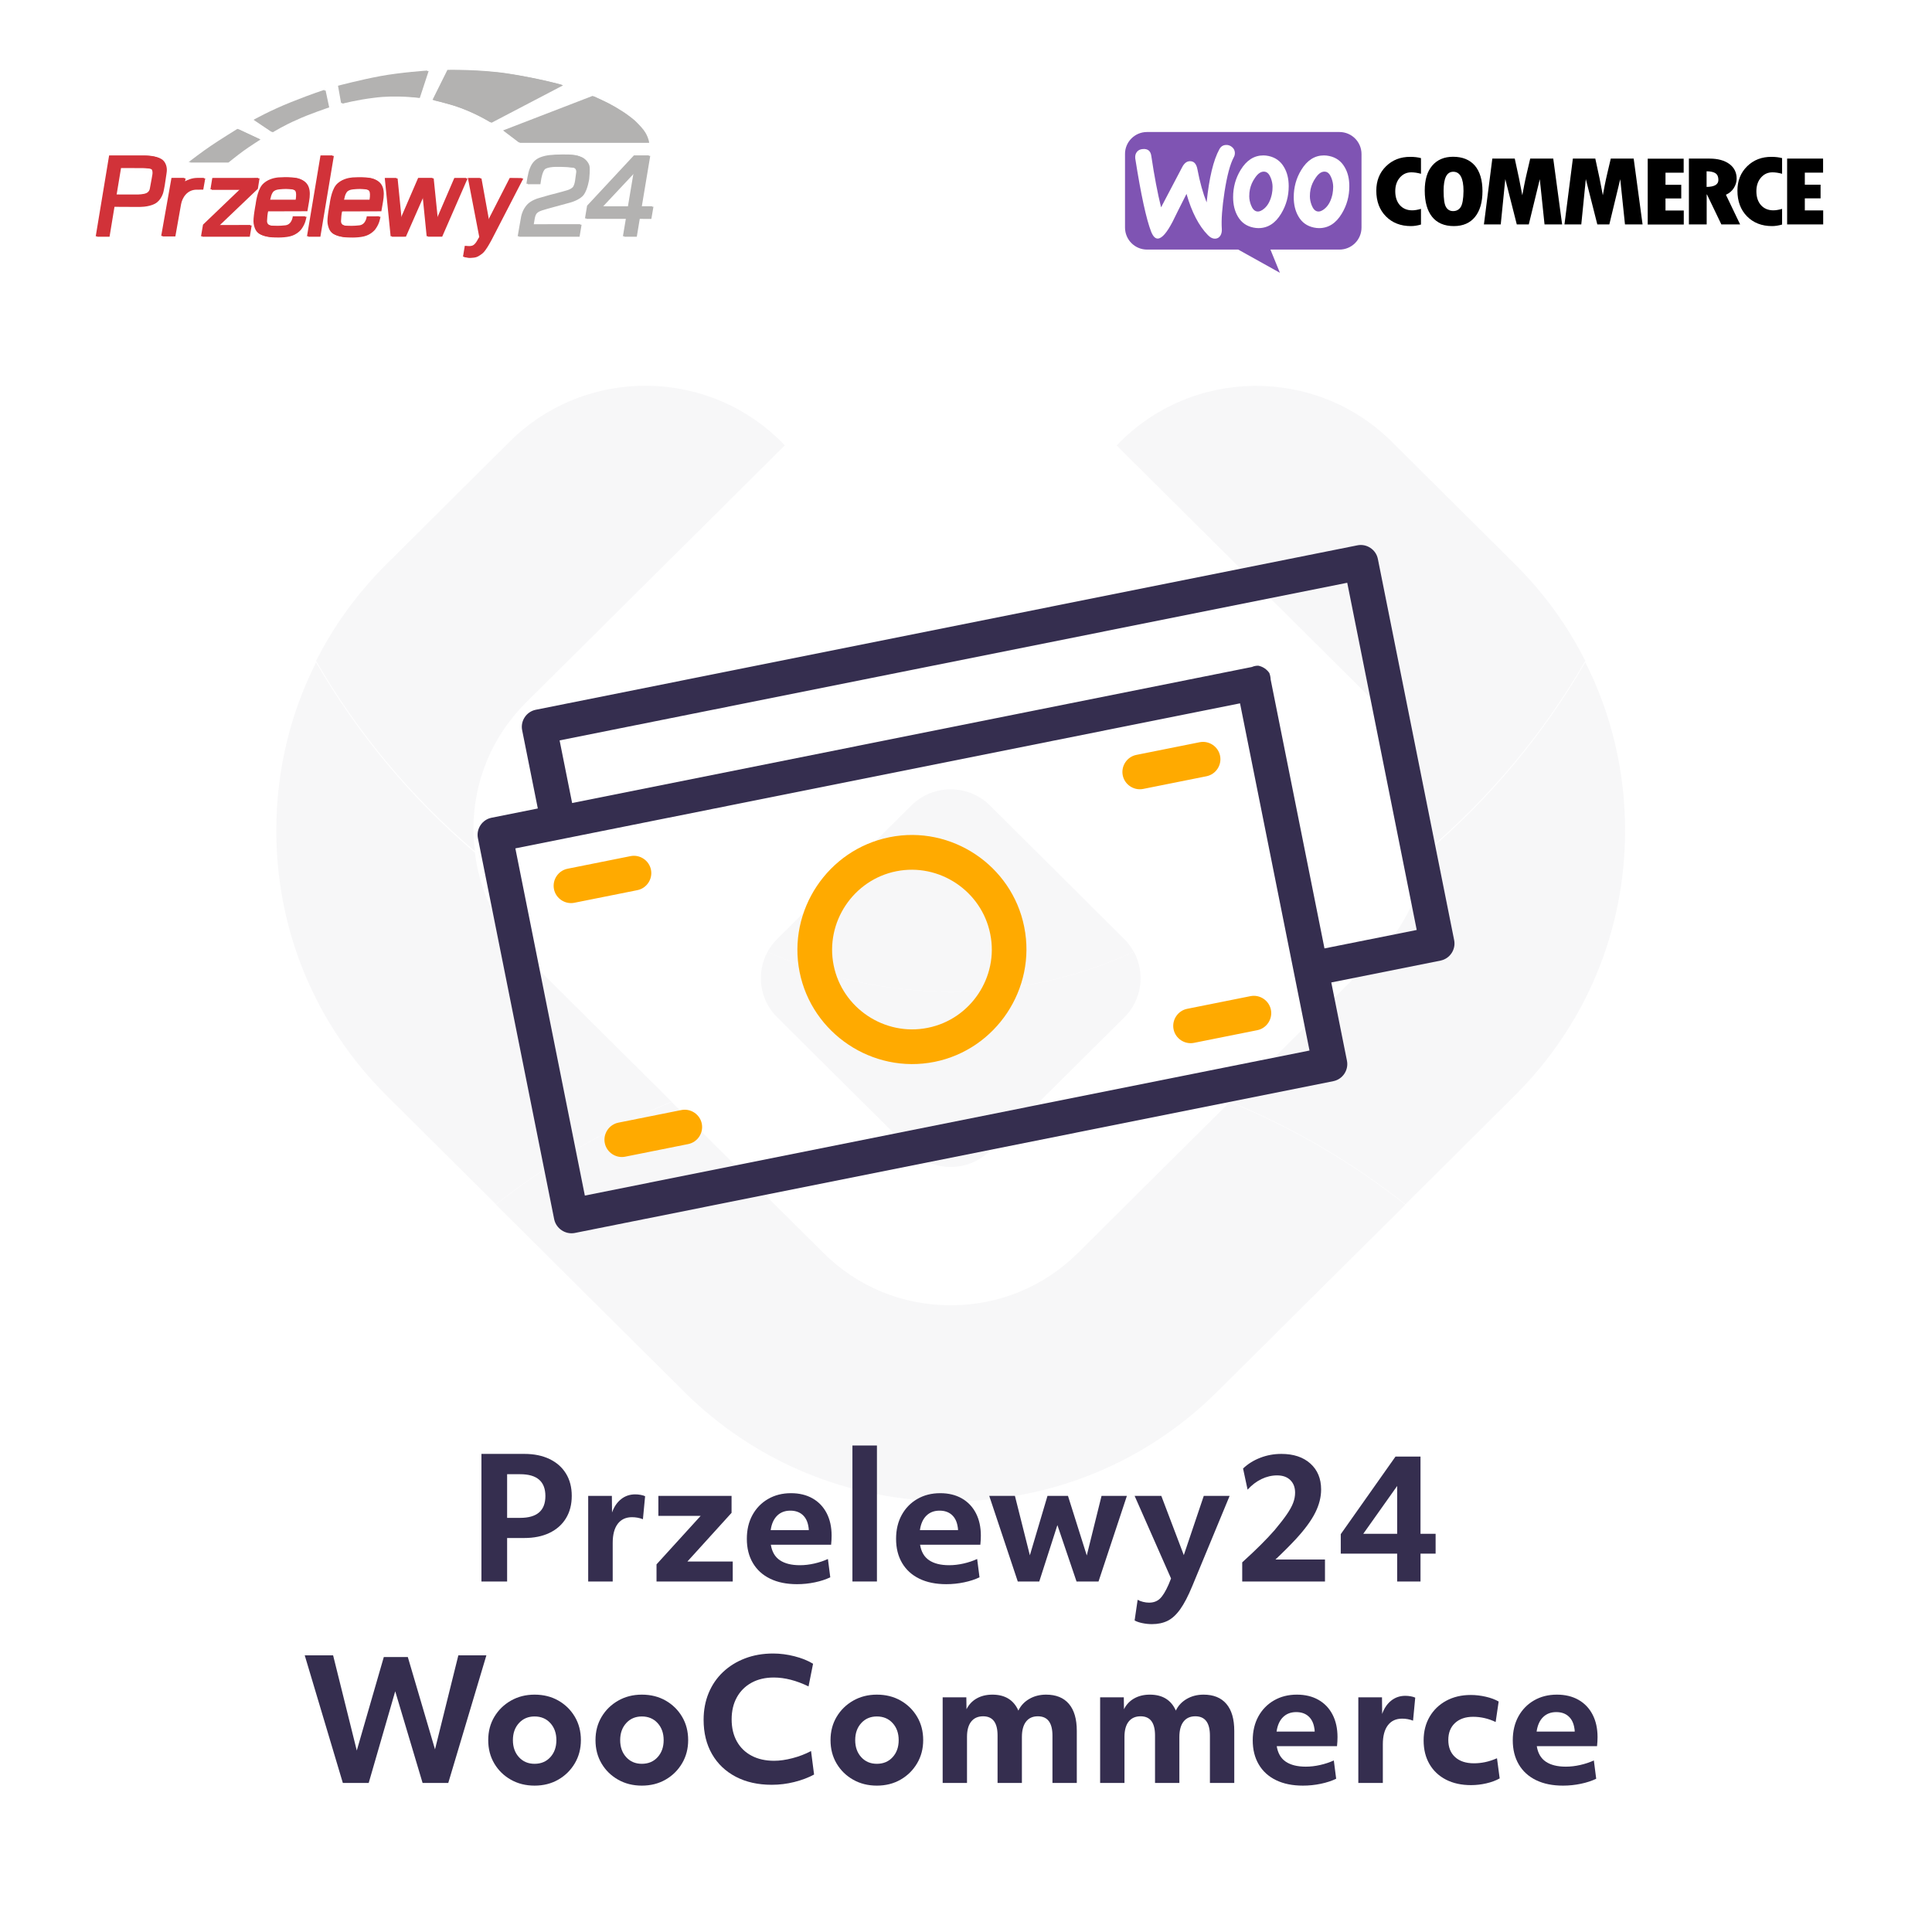 <?xml version="1.0" encoding="UTF-8" standalone="no"?> <svg xmlns="http://www.w3.org/2000/svg" xmlns:xlink="http://www.w3.org/1999/xlink" xmlns:serif="http://www.serif.com/" width="100%" height="100%" viewBox="0 0 500 500" version="1.1" xml:space="preserve" style="fill-rule:evenodd;clip-rule:evenodd;stroke-linejoin:round;stroke-miterlimit:2;"> <g transform="matrix(1.671,0,0,1.671,-0.692,0.879)"> <path d="M74.977,224.65L81.633,224.65C83.124,224.65 84.419,224.915 85.52,225.443C86.621,225.972 87.47,226.722 88.068,227.692C88.666,228.663 88.965,229.816 88.965,231.15C88.965,232.485 88.666,233.642 88.068,234.621C87.47,235.601 86.621,236.355 85.52,236.883C84.419,237.412 83.115,237.676 81.607,237.676L78.955,237.676L78.955,244.41L74.977,244.41L74.977,224.65ZM80.983,234.556C83.583,234.556 84.883,233.43 84.883,231.176C84.883,228.923 83.583,227.796 80.983,227.796L78.955,227.796L78.955,234.556L80.983,234.556Z" style="fill:rgb(53,46,79);fill-rule:nonzero;"></path> <path d="M91.512,231.15L95.178,231.15L95.204,233.724C95.516,232.84 95.984,232.151 96.608,231.657C97.232,231.163 97.96,230.916 98.792,230.916C99.07,230.916 99.351,230.942 99.637,230.994C99.923,231.046 100.153,231.116 100.326,231.202L99.988,234.764C99.451,234.556 98.888,234.452 98.298,234.452C97.345,234.452 96.608,234.795 96.088,235.479C95.568,236.164 95.308,237.148 95.308,238.43L95.308,244.41L91.512,244.41L91.512,231.15Z" style="fill:rgb(53,46,79);fill-rule:nonzero;"></path> <path d="M106.878,241.316L113.898,241.316L113.898,244.41L102.094,244.41L102.094,241.758L108.932,234.244L102.38,234.244L102.38,231.15L113.716,231.15L113.716,233.776L106.878,241.316Z" style="fill:rgb(53,46,79);fill-rule:nonzero;"></path> <path d="M123.856,244.826C122.244,244.826 120.857,244.545 119.696,243.981C118.534,243.418 117.642,242.608 117.018,241.55C116.394,240.493 116.082,239.245 116.082,237.806C116.082,236.402 116.372,235.172 116.953,234.114C117.533,233.057 118.339,232.229 119.371,231.631C120.402,231.033 121.585,230.734 122.92,230.734C124.202,230.734 125.316,231.003 126.261,231.54C127.205,232.078 127.933,232.84 128.445,233.828C128.956,234.816 129.212,235.978 129.212,237.312C129.212,237.746 129.186,238.214 129.134,238.716L119.8,238.716C119.973,239.808 120.441,240.61 121.204,241.121C121.966,241.633 122.998,241.888 124.298,241.888C125.026,241.888 125.771,241.802 126.534,241.628C127.296,241.455 127.998,241.221 128.64,240.926L129.004,243.76C128.328,244.09 127.535,244.35 126.625,244.54C125.715,244.731 124.792,244.826 123.856,244.826ZM122.816,233.438C121.984,233.438 121.303,233.698 120.775,234.218C120.246,234.738 119.912,235.484 119.774,236.454L125.676,236.454C125.676,236.264 125.658,236.09 125.624,235.934C125.502,235.137 125.199,234.522 124.714,234.088C124.228,233.655 123.596,233.438 122.816,233.438Z" style="fill:rgb(53,46,79);fill-rule:nonzero;"></path> <rect x="132.435" y="223.35" width="3.796" height="21.06" style="fill:rgb(53,46,79);fill-rule:nonzero;"></rect> <path d="M146.969,244.826C145.357,244.826 143.97,244.545 142.809,243.981C141.647,243.418 140.755,242.608 140.131,241.55C139.507,240.493 139.195,239.245 139.195,237.806C139.195,236.402 139.485,235.172 140.066,234.114C140.646,233.057 141.452,232.229 142.484,231.631C143.515,231.033 144.698,230.734 146.033,230.734C147.315,230.734 148.429,231.003 149.374,231.54C150.318,232.078 151.046,232.84 151.558,233.828C152.069,234.816 152.325,235.978 152.325,237.312C152.325,237.746 152.299,238.214 152.247,238.716L142.913,238.716C143.086,239.808 143.554,240.61 144.317,241.121C145.079,241.633 146.111,241.888 147.411,241.888C148.139,241.888 148.884,241.802 149.647,241.628C150.409,241.455 151.111,241.221 151.753,240.926L152.117,243.76C151.441,244.09 150.648,244.35 149.738,244.54C148.828,244.731 147.905,244.826 146.969,244.826ZM145.929,233.438C145.097,233.438 144.416,233.698 143.888,234.218C143.359,234.738 143.025,235.484 142.887,236.454L148.789,236.454C148.789,236.264 148.771,236.09 148.737,235.934C148.615,235.137 148.312,234.522 147.827,234.088C147.341,233.655 146.709,233.438 145.929,233.438Z" style="fill:rgb(53,46,79);fill-rule:nonzero;"></path> <path d="M153.624,231.15L157.602,231.15L159.916,240.354L162.646,231.15L165.818,231.15L168.73,240.38L171.018,231.15L174.944,231.15L170.55,244.41L167.144,244.41L164.18,235.674L161.372,244.41L158.044,244.41L153.624,231.15Z" style="fill:rgb(53,46,79);fill-rule:nonzero;"></path> <path d="M185.084,245.086C184.442,246.646 183.814,247.855 183.199,248.713C182.583,249.571 181.929,250.169 181.236,250.507C180.542,250.845 179.736,251.014 178.818,251.014C178.332,251.014 177.838,250.962 177.336,250.858C176.833,250.754 176.434,250.616 176.14,250.442L176.608,247.244C176.85,247.383 177.132,247.491 177.453,247.569C177.773,247.647 178.081,247.686 178.376,247.686C179.069,247.686 179.632,247.478 180.066,247.062C180.499,246.646 180.941,245.927 181.392,244.904L181.782,243.942L176.14,231.15L180.274,231.15L183.758,240.328L186.852,231.15L190.856,231.15L185.084,245.086Z" style="fill:rgb(53,46,79);fill-rule:nonzero;"></path> <path d="M204.115,233.75C203.509,234.964 202.512,236.324 201.125,237.832C200.675,238.318 200.163,238.846 199.591,239.418C199.019,239.99 198.473,240.519 197.953,241.004L205.623,241.004L205.623,244.41L192.805,244.41L192.805,241.446C193.932,240.424 194.898,239.509 195.704,238.703C196.51,237.897 197.217,237.148 197.823,236.454C198.621,235.501 199.249,234.691 199.708,234.023C200.168,233.356 200.497,232.758 200.696,232.229C200.896,231.701 200.995,231.176 200.995,230.656C200.995,229.842 200.748,229.192 200.254,228.706C199.76,228.221 199.08,227.978 198.213,227.978C197.381,227.978 196.571,228.169 195.782,228.55C194.994,228.932 194.279,229.478 193.637,230.188L192.935,226.912C193.681,226.202 194.569,225.647 195.6,225.248C196.632,224.85 197.719,224.65 198.863,224.65C200.753,224.65 202.252,225.149 203.361,226.145C204.471,227.142 205.025,228.481 205.025,230.162C205.025,231.341 204.722,232.537 204.115,233.75Z" style="fill:rgb(53,46,79);fill-rule:nonzero;"></path> <path d="M216.543,225.066L220.417,225.066L220.417,237.026L222.757,237.026L222.757,240.094L220.417,240.094L220.417,244.41L216.803,244.41L216.803,240.094L208.067,240.094L208.067,237.078L216.543,225.066ZM216.803,229.616L211.551,237.026L216.803,237.026L216.803,229.616Z" style="fill:rgb(53,46,79);fill-rule:nonzero;"></path> </g> <g transform="matrix(1.671,0,0,1.671,-0.692,0.879)"> <path d="M47.611,255.85L52.005,255.85L55.671,270.592L59.857,256.11L63.575,256.11L67.787,270.41L71.401,255.85L75.743,255.85L69.841,275.61L65.863,275.61L61.625,261.414L57.517,275.61L53.513,275.61L47.611,255.85Z" style="fill:rgb(53,46,79);fill-rule:nonzero;"></path> <path d="M83.205,276.026C81.836,276.026 80.61,275.719 79.526,275.103C78.443,274.488 77.589,273.652 76.965,272.594C76.341,271.537 76.029,270.332 76.029,268.98C76.029,267.628 76.346,266.424 76.978,265.366C77.611,264.309 78.469,263.473 79.552,262.857C80.636,262.242 81.853,261.934 83.205,261.934C84.592,261.934 85.823,262.242 86.897,262.857C87.972,263.473 88.821,264.309 89.445,265.366C90.069,266.424 90.381,267.628 90.381,268.98C90.381,270.315 90.065,271.515 89.432,272.581C88.8,273.647 87.946,274.488 86.871,275.103C85.797,275.719 84.575,276.026 83.205,276.026ZM86.585,268.98C86.585,267.906 86.273,267.026 85.649,266.341C85.025,265.657 84.211,265.314 83.205,265.314C82.217,265.314 81.411,265.657 80.787,266.341C80.163,267.026 79.851,267.906 79.851,268.98C79.851,270.055 80.163,270.935 80.787,271.619C81.411,272.304 82.217,272.646 83.205,272.646C84.211,272.646 85.025,272.304 85.649,271.619C86.273,270.935 86.585,270.055 86.585,268.98Z" style="fill:rgb(53,46,79);fill-rule:nonzero;"></path> <path d="M99.819,276.026C98.45,276.026 97.224,275.719 96.14,275.103C95.057,274.488 94.203,273.652 93.579,272.594C92.955,271.537 92.643,270.332 92.643,268.98C92.643,267.628 92.96,266.424 93.592,265.366C94.225,264.309 95.083,263.473 96.166,262.857C97.25,262.242 98.467,261.934 99.819,261.934C101.206,261.934 102.437,262.242 103.511,262.857C104.586,263.473 105.435,264.309 106.059,265.366C106.683,266.424 106.995,267.628 106.995,268.98C106.995,270.315 106.679,271.515 106.046,272.581C105.414,273.647 104.56,274.488 103.485,275.103C102.411,275.719 101.189,276.026 99.819,276.026ZM103.199,268.98C103.199,267.906 102.887,267.026 102.263,266.341C101.639,265.657 100.825,265.314 99.819,265.314C98.831,265.314 98.025,265.657 97.401,266.341C96.777,267.026 96.465,267.906 96.465,268.98C96.465,270.055 96.777,270.935 97.401,271.619C98.025,272.304 98.831,272.646 99.819,272.646C100.825,272.646 101.639,272.304 102.263,271.619C102.887,270.935 103.199,270.055 103.199,268.98Z" style="fill:rgb(53,46,79);fill-rule:nonzero;"></path> <path d="M110.687,271.138C109.821,269.63 109.387,267.862 109.387,265.834C109.387,264.326 109.647,262.944 110.167,261.687C110.687,260.431 111.428,259.347 112.39,258.437C113.352,257.527 114.492,256.821 115.809,256.318C117.127,255.816 118.574,255.564 120.151,255.564C121.243,255.564 122.348,255.707 123.466,255.993C124.584,256.279 125.542,256.665 126.339,257.15L125.637,260.66C123.748,259.742 121.954,259.282 120.255,259.282C118.938,259.282 117.79,259.551 116.81,260.088C115.831,260.626 115.073,261.38 114.535,262.35C113.998,263.321 113.729,264.456 113.729,265.756C113.729,267.074 113.998,268.213 114.535,269.175C115.073,270.137 115.835,270.878 116.823,271.398C117.811,271.918 118.973,272.178 120.307,272.178C121.174,272.178 122.123,272.044 123.154,271.775C124.186,271.507 125.143,271.138 126.027,270.67L126.495,274.31C125.594,274.796 124.571,275.181 123.427,275.467C122.283,275.753 121.122,275.896 119.943,275.896C117.811,275.896 115.952,275.48 114.366,274.648C112.78,273.816 111.554,272.646 110.687,271.138Z" style="fill:rgb(53,46,79);fill-rule:nonzero;"></path> <path d="M136.219,276.026C134.85,276.026 133.624,275.719 132.54,275.103C131.457,274.488 130.603,273.652 129.979,272.594C129.355,271.537 129.043,270.332 129.043,268.98C129.043,267.628 129.36,266.424 129.992,265.366C130.625,264.309 131.483,263.473 132.566,262.857C133.65,262.242 134.867,261.934 136.219,261.934C137.606,261.934 138.837,262.242 139.911,262.857C140.986,263.473 141.835,264.309 142.459,265.366C143.083,266.424 143.395,267.628 143.395,268.98C143.395,270.315 143.079,271.515 142.446,272.581C141.814,273.647 140.96,274.488 139.885,275.103C138.811,275.719 137.589,276.026 136.219,276.026ZM139.599,268.98C139.599,267.906 139.287,267.026 138.663,266.341C138.039,265.657 137.225,265.314 136.219,265.314C135.231,265.314 134.425,265.657 133.801,266.341C133.177,267.026 132.865,267.906 132.865,268.98C132.865,270.055 133.177,270.935 133.801,271.619C134.425,272.304 135.231,272.646 136.219,272.646C137.225,272.646 138.039,272.304 138.663,271.619C139.287,270.935 139.599,270.055 139.599,268.98Z" style="fill:rgb(53,46,79);fill-rule:nonzero;"></path> <path d="M146.411,262.35L150.077,262.35L150.103,264.196C150.467,263.468 150.996,262.909 151.689,262.519C152.383,262.129 153.189,261.934 154.107,261.934C156.066,261.934 157.409,262.758 158.137,264.404C158.501,263.642 159.065,263.039 159.827,262.597C160.59,262.155 161.457,261.934 162.427,261.934C163.97,261.934 165.149,262.411 165.963,263.364C166.778,264.318 167.185,265.713 167.185,267.55L167.185,275.61L163.415,275.61L163.415,268.278C163.415,266.285 162.661,265.288 161.153,265.288C160.356,265.288 159.745,265.566 159.32,266.12C158.896,266.675 158.683,267.464 158.683,268.486L158.683,275.61L154.913,275.61L154.913,268.252C154.913,266.276 154.168,265.288 152.677,265.288C151.88,265.288 151.265,265.561 150.831,266.107C150.398,266.653 150.181,267.438 150.181,268.46L150.181,275.61L146.411,275.61L146.411,262.35Z" style="fill:rgb(53,46,79);fill-rule:nonzero;"></path> <path d="M170.799,262.35L174.465,262.35L174.491,264.196C174.855,263.468 175.384,262.909 176.077,262.519C176.771,262.129 177.577,261.934 178.495,261.934C180.454,261.934 181.797,262.758 182.525,264.404C182.889,263.642 183.453,263.039 184.215,262.597C184.978,262.155 185.845,261.934 186.815,261.934C188.358,261.934 189.537,262.411 190.351,263.364C191.166,264.318 191.573,265.713 191.573,267.55L191.573,275.61L187.803,275.61L187.803,268.278C187.803,266.285 187.049,265.288 185.541,265.288C184.744,265.288 184.133,265.566 183.708,266.12C183.284,266.675 183.071,267.464 183.071,268.486L183.071,275.61L179.301,275.61L179.301,268.252C179.301,266.276 178.556,265.288 177.065,265.288C176.268,265.288 175.653,265.561 175.219,266.107C174.786,266.653 174.569,267.438 174.569,268.46L174.569,275.61L170.799,275.61L170.799,262.35Z" style="fill:rgb(53,46,79);fill-rule:nonzero;"></path> <path d="M202.207,276.026C200.595,276.026 199.209,275.745 198.047,275.181C196.886,274.618 195.993,273.808 195.369,272.75C194.745,271.693 194.433,270.445 194.433,269.006C194.433,267.602 194.724,266.372 195.304,265.314C195.885,264.257 196.691,263.429 197.722,262.831C198.754,262.233 199.937,261.934 201.271,261.934C202.554,261.934 203.668,262.203 204.612,262.74C205.557,263.278 206.285,264.04 206.796,265.028C207.308,266.016 207.563,267.178 207.563,268.512C207.563,268.946 207.537,269.414 207.485,269.916L198.151,269.916C198.325,271.008 198.793,271.81 199.555,272.321C200.318,272.833 201.349,273.088 202.649,273.088C203.377,273.088 204.123,273.002 204.885,272.828C205.648,272.655 206.35,272.421 206.991,272.126L207.355,274.96C206.679,275.29 205.886,275.55 204.976,275.74C204.066,275.931 203.143,276.026 202.207,276.026ZM201.167,264.638C200.335,264.638 199.655,264.898 199.126,265.418C198.598,265.938 198.264,266.684 198.125,267.654L204.027,267.654C204.027,267.464 204.01,267.29 203.975,267.134C203.854,266.337 203.551,265.722 203.065,265.288C202.58,264.855 201.947,264.638 201.167,264.638Z" style="fill:rgb(53,46,79);fill-rule:nonzero;"></path> <path d="M210.787,262.35L214.453,262.35L214.479,264.924C214.791,264.04 215.259,263.351 215.883,262.857C216.507,262.363 217.235,262.116 218.067,262.116C218.345,262.116 218.626,262.142 218.912,262.194C219.198,262.246 219.428,262.316 219.601,262.402L219.263,265.964C218.726,265.756 218.163,265.652 217.573,265.652C216.62,265.652 215.883,265.995 215.363,266.679C214.843,267.364 214.583,268.348 214.583,269.63L214.583,275.61L210.787,275.61L210.787,262.35Z" style="fill:rgb(53,46,79);fill-rule:nonzero;"></path> <path d="M221.824,265.366C222.44,264.309 223.298,263.481 224.398,262.883C225.499,262.285 226.769,261.986 228.207,261.986C228.97,261.986 229.746,262.077 230.534,262.259C231.323,262.441 231.986,262.688 232.523,263L232.055,266.172C230.929,265.635 229.767,265.366 228.571,265.366C227.393,265.366 226.457,265.687 225.763,266.328C225.07,266.97 224.723,267.845 224.723,268.954C224.723,270.081 225.074,270.965 225.776,271.606C226.478,272.248 227.453,272.568 228.701,272.568C229.273,272.568 229.85,272.508 230.43,272.386C231.011,272.265 231.622,272.066 232.263,271.788L232.679,274.908C232.09,275.238 231.401,275.493 230.612,275.675C229.824,275.857 229.031,275.948 228.233,275.948C226.76,275.948 225.473,275.667 224.372,275.103C223.272,274.54 222.418,273.738 221.811,272.698C221.205,271.658 220.901,270.436 220.901,269.032C220.901,267.646 221.209,266.424 221.824,265.366Z" style="fill:rgb(53,46,79);fill-rule:nonzero;"></path> <path d="M242.481,276.026C240.869,276.026 239.483,275.745 238.321,275.181C237.16,274.618 236.267,273.808 235.643,272.75C235.019,271.693 234.707,270.445 234.707,269.006C234.707,267.602 234.998,266.372 235.578,265.314C236.159,264.257 236.965,263.429 237.996,262.831C239.028,262.233 240.211,261.934 241.545,261.934C242.828,261.934 243.942,262.203 244.886,262.74C245.831,263.278 246.559,264.04 247.07,265.028C247.582,266.016 247.837,267.178 247.837,268.512C247.837,268.946 247.811,269.414 247.759,269.916L238.425,269.916C238.599,271.008 239.067,271.81 239.829,272.321C240.592,272.833 241.623,273.088 242.923,273.088C243.651,273.088 244.397,273.002 245.159,272.828C245.922,272.655 246.624,272.421 247.265,272.126L247.629,274.96C246.953,275.29 246.16,275.55 245.25,275.74C244.34,275.931 243.417,276.026 242.481,276.026ZM241.441,264.638C240.609,264.638 239.929,264.898 239.4,265.418C238.872,265.938 238.538,266.684 238.399,267.654L244.301,267.654C244.301,267.464 244.284,267.29 244.249,267.134C244.128,266.337 243.825,265.722 243.339,265.288C242.854,264.855 242.221,264.638 241.441,264.638Z" style="fill:rgb(53,46,79);fill-rule:nonzero;"></path> </g> <g transform="matrix(1.671,0,0,1.671,-0.692,0.879)"> <g opacity="0.04"> <g transform="matrix(1,0,0,1,77.235,102.06)"> <path d="M0,83.94L-16.912,67.125C-27.955,56.158 -34.027,41.573 -34.027,26.043C-34.027,16.84 -31.897,7.979 -27.866,0C-21.4,11.168 -13.045,21.151 -3.271,29.471C-2.523,35.572 0.228,41.232 4.666,45.657L27.194,68.044C17.356,72.079 8.203,77.461 -0.013,83.94L0,83.94Z" style="fill:rgb(53,46,79);fill-rule:nonzero;"></path> </g> <g transform="matrix(1,0,0,1,218.086,102.034)"> <path d="M0,83.966C-8.215,77.474 -17.355,72.092 -27.193,68.058L-4.678,45.67C-0.24,41.246 2.523,35.598 3.259,29.485C13.059,21.153 21.389,11.181 27.854,0C31.886,7.98 34.016,16.854 34.016,26.056C34.016,41.573 27.942,56.171 16.913,67.138L-0.013,83.966L0,83.966Z" style="fill:rgb(53,46,79);fill-rule:nonzero;"></path> </g> <g transform="matrix(1,0,0,1,147.661,170.145)"> <path d="M0,61.855C-15.606,61.855 -30.287,55.817 -41.317,44.85L-70.438,15.895C-62.223,9.403 -53.069,4.033 -43.231,0L-19.727,23.37C-14.465,28.614 -7.467,31.488 -0.013,31.488C7.442,31.488 14.44,28.614 19.714,23.37L43.219,0C53.057,4.033 62.198,9.416 70.413,15.908L41.292,44.85C30.262,55.817 15.594,61.855 -0.025,61.855L0,61.855Z" style="fill:rgb(53,46,79);fill-rule:nonzero;"></path> </g> <g transform="matrix(1,0,0,1,73.749,59.528)"> <path d="M0,68.36C0,69.52 0.076,70.654 0.215,71.776C-9.572,63.457 -17.914,53.485 -24.38,42.304C-21.616,36.808 -17.927,31.741 -13.438,27.278L5.591,8.358C17.432,-3.416 36.702,-3.164 48.214,8.925L8.152,48.733C2.891,53.964 -0.013,60.935 -0.013,68.347L0,68.36Z" style="fill:rgb(53,46,79);fill-rule:nonzero;"></path> </g> <g transform="matrix(1,0,0,1,173.359,118.976)"> <path d="M0,-50.511C11.512,-62.587 30.782,-62.852 42.623,-51.078L61.652,-32.157C66.141,-27.707 69.817,-22.64 72.582,-17.144C66.102,-5.95 57.786,4.008 47.986,12.341C48.138,11.206 48.201,10.084 48.201,8.925C48.201,1.512 45.298,-5.458 40.037,-10.69L0,-50.511Z" style="fill:rgb(53,46,79);fill-rule:nonzero;"></path> </g> <g transform="matrix(1,0,0,1,141.576,150.238)"> <path d="M0,27.454L-8.114,19.387L-20.805,6.781C-23.568,4.033 -24.05,-0.127 -22.275,-3.354C-13.654,0.604 -4.032,2.823 6.098,2.823C16.228,2.823 25.824,0.617 34.445,-3.354C36.221,-0.127 35.738,4.033 32.987,6.781L20.297,19.387L12.171,27.454C8.824,30.808 3.372,30.808 0,27.454" style="fill:rgb(53,46,79);fill-rule:nonzero;"></path> </g> <g transform="matrix(1,0,0,1,147.661,120.891)"> <path d="M0,32.17C-10.13,32.17 -19.739,29.951 -28.373,25.993C-27.993,25.3 -27.486,24.619 -26.902,24.039L-15.467,12.656L-6.098,3.328C-2.738,0 2.713,0 6.073,3.328L26.89,24.039C27.486,24.631 27.98,25.3 28.348,25.993C19.727,29.963 10.117,32.17 0,32.17" style="fill:rgb(53,46,79);fill-rule:nonzero;"></path> </g> </g> </g> <g id="Przelewy24_logo.svg" transform="matrix(0.076,0,0,0.076,96.77,42.344)"> <g transform="matrix(1,0,0,1,-960,-336)"> <g> <path d="M409.6,384.9L566,384.7L560.3,420.3L429.5,545.2L539.3,545L532.9,583.4L371.2,583.5L378,543.8L503.4,423.7L403.3,423.7L409.6,384.9Z" style="fill:rgb(209,50,57);"></path> <path d="M238.5,324C235.1,320.4 230.2,317.6 224.8,315.4C219.1,313.2 212.8,311.6 206.6,310.5C198.8,309.1 191.2,308.5 185.8,308.3C180.8,308.1 177.6,308.1 177.6,308.1L58.3,308.1L12.7,583.5L55.3,583.5L72.1,481.5L154.7,481.9C154.7,481.9 186.9,483.2 209.7,471.1C232.5,459 238.6,431.5 238.6,431.5C238.6,431.5 241.1,421.3 243.2,408.9C245.5,395.2 247.8,378.8 249,370.1C249.5,366.3 249.8,363.9 249.8,363.9C249.8,363.9 250.4,361.1 250.4,356.7C250.5,350.6 249.6,341.4 244.8,332.6C243.1,329.5 241.1,326.7 238.5,324ZM205.7,372.6C205.7,373.1 201.9,395.2 196.9,421.4C195,431.4 187.3,436.8 178.5,438.7C163.9,441.8 148.2,441.2 148.2,441.2L79.2,441L94.4,349.5L156.9,349.7C156.9,349.7 161.1,349.6 167,349.7C173.7,349.8 182.6,350.1 189.9,351.1C196.2,351.9 201.2,353.2 202.8,355.2C204.9,357.8 205.7,361.2 206,364.2C206.4,368.6 205.7,372.3 205.7,372.6Z" style="fill:rgb(209,50,57);"></path> <path d="M778.1,308.1L819.1,308.1L773.2,583.5L732.1,583.4L778.1,308.1Z" style="fill:rgb(209,50,57);"></path> <path d="M996.9,384.9L1036.2,384.8L1050.1,524.6L1110.6,384.6L1159.1,384.7L1173.4,525.1L1233.8,384.8L1274.6,384.8L1188,583.3L1139.6,583.3L1125.6,444.3L1064.5,583.3L1016.9,583.5L996.9,384.9Z" style="fill:rgb(209,50,57);"></path> <g> <path d="M702.4,386.5C690.9,382.8 671,382 654.1,382.2C637.8,382.4 630.3,383.2 624.2,384.5C624.2,384.5 595.2,388.7 578.7,409.1C562.2,429.5 557.3,474.1 557.3,474.1C557.3,474.1 547.5,523.4 550.4,539.9C553.3,556.3 558.4,571.6 577,578.7C595.6,585.9 611.4,585.5 611.4,585.5C611.4,585.5 644.6,588.1 669.6,582.2C694.6,576.3 707.8,558.7 707.8,558.7C707.8,558.7 713.7,551.1 717.9,542.1C722.1,533.1 723.4,526.8 723.6,526L726.2,515.3L683.7,515.4C683.7,515.4 681.4,543.5 658.4,546.1C635.5,548.7 623.2,547.7 618.7,547.5C614.3,547.3 589.7,548.4 591.7,527.8C591.7,527.5 591.7,527.1 591.8,526.5C592.9,503.1 595.5,497 595.5,497L729,496.6L734.7,463.6C741.3,426.2 736.6,397.7 702.4,386.5ZM693.5,458.9L602,458.8L605.6,444.3C605.6,444.3 608.8,432.9 615.1,428.1C621.5,423.3 629.6,422.4 637.2,421.7C644.8,421 665.1,419.5 681.6,422.9C687.1,424 692.3,427.1 693.7,431.7C696.9,442.5 693.5,458.9 693.5,458.9Z" style="fill:rgb(209,50,57);fill-rule:nonzero;"></path> <path d="M592,526.9C592,527.2 591.9,527.5 591.9,527.8C591.8,529.4 592,526.8 592,526.9Z" style="fill:rgb(209,50,57);fill-rule:nonzero;"></path> </g> <g> <path d="M843.8,527C843.8,527.3 843.7,527.6 843.7,527.9C843.7,529.5 843.8,526.9 843.8,527Z" style="fill:rgb(209,50,57);fill-rule:nonzero;"></path> <path d="M954.3,386.6C942.8,382.9 922.9,382.1 906,382.3C889.7,382.5 882.2,383.3 876.1,384.6C876.1,384.6 847.1,388.8 830.6,409.2C814.1,429.6 809.2,474.2 809.2,474.2C809.2,474.2 799.4,523.5 802.3,540C805.2,556.4 810.3,571.7 828.9,578.8C847.5,586 863.3,585.6 863.3,585.6C863.3,585.6 896.5,588.2 921.5,582.3C946.5,576.4 959.7,558.8 959.7,558.8C959.7,558.8 965.6,551.2 969.8,542.2C974,533.2 975.3,526.9 975.5,526.1L978.1,515.4L935.6,515.5C935.6,515.5 933.3,543.6 910.3,546.2C887.4,548.8 875.1,547.8 870.6,547.7C866.2,547.5 841.6,548.5 843.6,528C843.6,527.7 843.6,527.3 843.7,526.7C844.8,503.3 847.4,497.2 847.4,497.2L980.9,496.8L986.6,463.8C993.2,426.3 988.5,397.7 954.3,386.6ZM945,458.9L853.5,458.8L857.1,444.3C857.1,444.3 860.3,432.9 866.6,428.1C872.9,423.3 881.1,422.4 888.7,421.7C896.3,421 916.6,419.5 933.1,422.9C938.6,424 943.8,427.1 945.2,431.7C948.4,442.4 945,458.9 945,458.9Z" style="fill:rgb(209,50,57);fill-rule:nonzero;"></path> </g> <path d="M1321.8,384.9L1348.1,530.1L1422.4,384.8L1464.2,385.2L1357.1,592.7C1357.1,592.7 1337.7,630.3 1325.7,639.8C1313.7,649.3 1306.3,653.6 1296.5,654.6C1286.7,655.6 1282.7,656.3 1273.3,654.6L1263.3,652.8L1269.5,615.7C1269.5,615.7 1286.1,618.8 1295.9,614.9C1305.8,611 1313.7,594.2 1313.7,594.2L1318.7,585.8L1280,384.8L1321.8,384.9Z" style="fill:rgb(209,50,57);"></path> <path d="M1479.4,404.6L1522.5,404.7L1525.1,388C1525.1,388 1529.7,357.8 1540,352C1543.3,350.1 1548.6,348.4 1554.7,347.3C1566,345.3 1580.3,345.1 1592,345.5C1609.9,346.1 1616.7,346.3 1634.9,348.4C1653.1,350.5 1648.5,368.1 1648.5,368.1L1644.9,394.4C1644.9,394.4 1643.3,406.2 1639.1,413.5C1635.4,420 1625.2,424.4 1619.3,426.3C1605.1,430.9 1556.5,443.3 1556.5,443.3L1518.3,454.3C1518.3,454.3 1494.8,461.1 1481.7,475.6C1468.5,490.2 1463.3,506.7 1461.5,515.3C1459.7,523.9 1449.6,583.4 1449.6,583.4L1655.8,583.5L1662.7,542.3L1499.6,542.5L1502.5,525.7C1502.5,525.7 1504.4,508.4 1511.4,502.7C1513.6,500.9 1514.7,498.5 1527.7,493.9C1535.5,491.1 1562.1,484 1562.1,484L1623.6,467.2C1623.6,467.2 1657.2,458.6 1670.4,440.2C1683.6,421.9 1688.7,386.8 1688.7,386.8C1688.7,386.8 1692.3,352.7 1689.5,342C1686.8,331.3 1676.7,318.5 1664.4,313C1652.1,307.5 1639.3,304.3 1602.2,304.8C1565.1,305.3 1546.7,307 1527.9,314C1509.1,320.9 1498.2,333.5 1491.3,351.3C1483.8,368.2 1479.4,404.6 1479.4,404.6Z" style="fill:rgb(179,178,177);"></path> <path d="M1867.6,481.2L1896.5,308L1845.3,308L1685.9,479.2L1678.7,522.6L1818.1,522.6L1807.9,583.4L1850.7,583.5L1860.8,522.6L1900.3,522.7L1907.4,481.2L1867.6,481.2ZM1825,481.3L1734.9,481.2L1844.6,364.3L1825,481.3Z" style="fill:rgb(179,178,177);"></path> <path d="M328.9,330.8L460.2,330.8C460.2,330.8 489.6,307 510.5,291.7C531.4,276.4 569.4,252.3 569.4,252.3L495.2,217.6C495.2,217.6 432.5,256.4 405.9,274.7C380.1,291.6 328.9,330.8 328.9,330.8Z" style="fill:rgb(179,178,177);"></path> <path d="M611.1,227.8L550.2,186.8C550.2,186.8 605.3,155.5 678.6,126.3C751.8,97.1 790.9,84.9 790.9,84.9L803.3,143C803.3,143 732.8,166.6 692.4,185.7C650.6,203.5 611.1,227.8 611.1,227.8Z" style="fill:rgb(179,178,177);"></path> <path d="M848.3,130.3L837.7,70.8C837.7,70.8 912.9,50.8 981.7,38C1050.6,25.2 1141.9,19.1 1141.9,19.1L1111.7,111C1111.7,111 1031.4,100 956,110.3C897.3,117.3 848.3,130.3 848.3,130.3Z" style="fill:rgb(179,178,177);"></path> <path d="M1159.5,118.8L1210.3,16.7C1210.3,16.7 1321.6,14.5 1417.6,29.4C1513.6,44.2 1601.4,67 1599.5,68L1356.1,195.3C1356.1,195.3 1299.2,159.3 1228.6,137.2C1188.6,125.4 1159.5,118.8 1159.5,118.8Z" style="fill:rgb(179,178,177);"></path> <path d="M1399.7,223L1453.2,263.6L1892.9,263.6C1892.9,263.6 1892,249.4 1880.3,229.2C1873,216.6 1859.7,203.2 1845.8,189.3C1840.7,184.3 1820.5,168.5 1805.3,158.6C1766.5,133.4 1744.8,123.7 1704.5,105.4L1399.7,223Z" style="fill:rgb(179,178,177);"></path> <path d="M357.4,384.7C340.9,384.7 325.3,391.2 312,398.5L314.3,384.7L270.6,384.7L235.6,582.4L279.4,582.4L298.8,472.9C302.8,450.7 319.4,423.2 351.8,423.2L374.4,423.1L381.2,384.7L357.4,384.7Z" style="fill:rgb(209,50,57);fill-rule:nonzero;"></path> </g> </g> </g> <g transform="matrix(8.809,-1.763,1.763,8.809,80.858,117.379)"> <path d="M29,8.5L4.86,8.5C4.586,8.5 4.36,8.726 4.36,9L4.36,11.3L3,11.3C2.726,11.3 2.5,11.526 2.5,11.8L2.5,23C2.505,23.272 2.728,23.495 3,23.5L25.29,23.5C25.564,23.5 25.79,23.274 25.79,23L25.79,20.7L29,20.7C29.274,20.7 29.5,20.474 29.5,20.2L29.5,9C29.5,8.726 29.274,8.5 29,8.5ZM24.79,22.5L3.5,22.5L3.5,12.3L24.79,12.3L24.79,22.5ZM28.5,19.7L25.79,19.7L25.79,11.8C25.8,11.737 25.8,11.673 25.79,11.61C25.738,11.488 25.642,11.392 25.52,11.34C25.457,11.326 25.393,11.326 25.33,11.34L5.36,11.34L5.36,9.5L28.5,9.5L28.5,19.7Z" style="fill:rgb(53,46,79);fill-rule:nonzero;"></path> </g> <g transform="matrix(8.809,-1.763,1.763,8.809,80.858,117.379)"> <path d="M6.71,13.17L4.86,13.17C4.586,13.17 4.36,13.396 4.36,13.67C4.36,13.944 4.586,14.17 4.86,14.17L6.71,14.17C6.984,14.17 7.21,13.944 7.21,13.67C7.21,13.396 6.984,13.17 6.71,13.17Z" style="fill:rgb(255,170,0);fill-rule:nonzero;"></path> </g> <g transform="matrix(8.809,-1.763,1.763,8.809,80.858,117.379)"> <path d="M23.43,20.63L21.57,20.63C21.296,20.63 21.07,20.856 21.07,21.13C21.07,21.404 21.296,21.63 21.57,21.63L23.43,21.63C23.704,21.63 23.93,21.404 23.93,21.13C23.93,20.856 23.704,20.63 23.43,20.63Z" style="fill:rgb(255,170,0);fill-rule:nonzero;"></path> </g> <g transform="matrix(8.809,-1.763,1.763,8.809,80.858,117.379)"> <path d="M14.14,14.1C14.14,14.1 14.133,14.1 14.13,14.1C12.32,14.1 10.83,15.59 10.83,17.4C10.83,19.21 12.32,20.7 14.13,20.7C15.94,20.7 17.43,19.21 17.43,17.4C17.43,17.397 17.43,17.393 17.43,17.39C17.43,15.585 15.945,14.1 14.14,14.1ZM14.14,19.7C14.14,19.7 14.133,19.7 14.13,19.7C12.868,19.7 11.83,18.662 11.83,17.4C11.83,16.138 12.868,15.1 14.13,15.1C15.392,15.1 16.43,16.138 16.43,17.4C16.43,17.403 16.43,17.407 16.43,17.41C16.43,18.666 15.396,19.7 14.14,19.7Z" style="fill:rgb(255,170,0);fill-rule:nonzero;"></path> </g> <g transform="matrix(8.809,-1.763,1.763,8.809,80.858,117.379)"> <path d="M23.43,13.17L21.57,13.17C21.296,13.17 21.07,13.396 21.07,13.67C21.07,13.944 21.296,14.17 21.57,14.17L23.43,14.17C23.704,14.17 23.93,13.944 23.93,13.67C23.93,13.396 23.704,13.17 23.43,13.17Z" style="fill:rgb(255,170,0);fill-rule:nonzero;"></path> </g> <g transform="matrix(8.809,-1.763,1.763,8.809,80.858,117.379)"> <path d="M6.71,20.63L4.86,20.63C4.586,20.63 4.36,20.856 4.36,21.13C4.36,21.404 4.586,21.63 4.86,21.63L6.71,21.63C6.984,21.63 7.21,21.404 7.21,21.13C7.21,20.856 6.984,20.63 6.71,20.63Z" style="fill:rgb(255,170,0);fill-rule:nonzero;"></path> </g> <g transform="matrix(1.599,0,0,1.599,291.153,34.165)"> <g> <clipPath id="_clip1"> <rect x="0" y="0" width="113" height="23"></rect> </clipPath> <g clip-path="url(#_clip1)"> <path d="M34.709,0L3.552,0C1.581,0 -0.016,1.612 0,3.568L0,15.461C0,17.433 1.596,19.029 3.568,19.029L18.325,19.029L25.07,22.785L23.536,19.029L34.709,19.029C36.681,19.029 38.277,17.433 38.277,15.461L38.277,3.568C38.277,1.596 36.681,0 34.709,0ZM2.895,2.754C2.457,2.785 2.128,2.942 1.909,3.239C1.69,3.521 1.612,3.881 1.659,4.288C2.582,10.156 3.443,14.115 4.241,16.165C4.554,16.916 4.914,17.276 5.336,17.245C5.994,17.198 6.776,16.29 7.699,14.522C8.184,13.521 8.936,12.018 9.953,10.015C10.798,12.973 11.956,15.195 13.411,16.682C13.818,17.104 14.241,17.292 14.647,17.261C15.007,17.229 15.289,17.042 15.477,16.697C15.633,16.4 15.696,16.056 15.665,15.664C15.571,14.24 15.712,12.253 16.103,9.702C16.51,7.073 17.01,5.18 17.621,4.053C17.746,3.818 17.793,3.584 17.777,3.302C17.746,2.942 17.589,2.645 17.292,2.41C16.995,2.175 16.666,2.066 16.306,2.097C15.852,2.128 15.508,2.347 15.273,2.785C14.303,4.554 13.615,7.418 13.208,11.392C12.613,9.89 12.112,8.122 11.721,6.04C11.549,5.117 11.127,4.679 10.438,4.726C9.968,4.757 9.577,5.07 9.264,5.665L5.837,12.19C5.274,9.921 4.742,7.151 4.257,3.881C4.147,3.067 3.693,2.692 2.895,2.754ZM33.05,3.881C34.161,4.116 34.991,4.71 35.554,5.696C36.055,6.541 36.305,7.558 36.305,8.779C36.305,10.391 35.899,11.862 35.085,13.208C34.146,14.773 32.925,15.555 31.407,15.555C31.141,15.555 30.86,15.524 30.562,15.461C29.451,15.226 28.622,14.632 28.058,13.646C27.558,12.785 27.307,11.752 27.307,10.547C27.307,8.936 27.714,7.465 28.528,6.134C29.483,4.569 30.703,3.787 32.205,3.787C32.471,3.787 32.753,3.818 33.05,3.881ZM32.393,12.347C32.972,11.831 33.363,11.064 33.583,10.031C33.645,9.671 33.692,9.28 33.692,8.873C33.692,8.419 33.598,7.934 33.41,7.449C33.176,6.839 32.863,6.51 32.487,6.432C31.924,6.322 31.376,6.635 30.86,7.402C30.437,7.997 30.171,8.623 30.03,9.264C29.952,9.624 29.921,10.015 29.921,10.407C29.921,10.86 30.015,11.345 30.202,11.831C30.437,12.441 30.75,12.769 31.126,12.848C31.517,12.926 31.939,12.754 32.393,12.347ZM25.742,5.696C25.179,4.71 24.334,4.116 23.239,3.881C22.941,3.818 22.66,3.787 22.394,3.787C20.891,3.787 19.671,4.569 18.716,6.134C17.902,7.465 17.496,8.936 17.496,10.547C17.496,11.752 17.746,12.785 18.247,13.646C18.81,14.632 19.639,15.226 20.75,15.461C21.048,15.524 21.329,15.555 21.596,15.555C23.113,15.555 24.334,14.773 25.273,13.208C26.087,11.862 26.494,10.391 26.494,8.779C26.494,7.558 26.243,6.541 25.742,5.696ZM23.771,10.031C23.552,11.064 23.16,11.831 22.581,12.347C22.128,12.754 21.705,12.926 21.314,12.848C20.938,12.769 20.625,12.441 20.391,11.831C20.203,11.345 20.109,10.86 20.109,10.407C20.109,10.015 20.14,9.624 20.218,9.264C20.359,8.623 20.625,7.997 21.048,7.402C21.564,6.635 22.112,6.322 22.675,6.432C23.051,6.51 23.364,6.839 23.599,7.449C23.786,7.934 23.88,8.419 23.88,8.873C23.88,9.28 23.849,9.671 23.771,10.031Z" style="fill:rgb(127,84,179);"></path> <path d="M42.236,5.555C41.188,6.588 40.671,7.903 40.671,9.499C40.671,11.205 41.188,12.597 42.221,13.646C43.253,14.694 44.599,15.226 46.274,15.226C46.759,15.226 47.306,15.148 47.901,14.976L47.901,12.441C47.353,12.597 46.884,12.676 46.477,12.676C45.648,12.676 44.99,12.394 44.49,11.846C43.989,11.283 43.739,10.532 43.739,9.577C43.739,8.685 43.989,7.95 44.474,7.386C44.975,6.807 45.585,6.526 46.336,6.526C46.821,6.526 47.338,6.604 47.901,6.76L47.901,4.225C47.385,4.084 46.806,4.022 46.195,4.022C44.599,4.006 43.285,4.522 42.236,5.555ZM53.097,4.006C51.657,4.006 50.53,4.491 49.716,5.446C48.903,6.4 48.511,7.746 48.511,9.467C48.511,11.33 48.918,12.754 49.716,13.74C50.514,14.726 51.688,15.226 53.222,15.226C54.708,15.226 55.851,14.726 56.649,13.74C57.447,12.754 57.854,11.361 57.854,9.577C57.854,7.793 57.447,6.416 56.633,5.446C55.804,4.491 54.63,4.006 53.097,4.006ZM54.333,12.143C54.051,12.582 53.629,12.801 53.097,12.801C52.596,12.801 52.22,12.582 51.954,12.143C51.688,11.705 51.563,10.829 51.563,9.499C51.563,7.449 52.079,6.432 53.128,6.432C54.223,6.432 54.786,7.464 54.786,9.546C54.771,10.829 54.614,11.705 54.333,12.143ZM65.584,4.303L65.021,6.698C64.88,7.308 64.739,7.934 64.614,8.575L64.301,10.234C64.004,8.575 63.597,6.604 63.08,4.303L59.45,4.303L58.088,14.96L60.811,14.96L61.547,7.621L63.409,14.96L65.35,14.96L67.133,7.637L67.9,14.96L70.748,14.96L69.309,4.303L65.584,4.303ZM78.62,4.303L78.056,6.698C77.915,7.308 77.775,7.934 77.649,8.575L77.336,10.234C77.039,8.575 76.632,6.604 76.116,4.303L72.485,4.303L71.124,14.96L73.847,14.96L74.582,7.621L76.444,14.96L78.385,14.96L80.153,7.637L80.92,14.96L83.768,14.96L82.328,4.303L78.62,4.303ZM87.477,10.751L90.028,10.751L90.028,8.544L87.477,8.544L87.477,6.588L90.419,6.588L90.419,4.319L84.598,4.319L84.598,14.976L90.435,14.976L90.435,12.707L87.477,12.707L87.477,10.751ZM98.54,9.061C98.838,8.575 98.994,8.075 98.994,7.558C98.994,6.557 98.603,5.759 97.821,5.18C97.038,4.601 95.959,4.303 94.613,4.303L91.264,4.303L91.264,14.96L94.143,14.96L94.143,10.109L94.19,10.109L96.522,14.96L99.558,14.96L97.257,10.156C97.805,9.906 98.243,9.546 98.54,9.061ZM94.128,8.888L94.128,6.353C94.816,6.369 95.301,6.479 95.599,6.698C95.896,6.917 96.037,7.261 96.037,7.762C96.037,8.497 95.395,8.873 94.128,8.888ZM100.684,5.555C99.636,6.588 99.12,7.903 99.12,9.499C99.12,11.205 99.636,12.597 100.669,13.646C101.702,14.694 103.047,15.226 104.722,15.226C105.207,15.226 105.755,15.148 106.349,14.976L106.349,12.441C105.802,12.597 105.332,12.676 104.925,12.676C104.096,12.676 103.439,12.394 102.938,11.846C102.437,11.283 102.187,10.532 102.187,9.577C102.187,8.685 102.437,7.95 102.922,7.386C103.423,6.807 104.033,6.526 104.784,6.526C105.269,6.526 105.786,6.604 106.349,6.76L106.349,4.225C105.833,4.084 105.254,4.022 104.644,4.022C103.063,4.006 101.733,4.522 100.684,5.555ZM110.027,12.691L110.027,10.735L112.577,10.735L112.577,8.529L110.027,8.529L110.027,6.572L112.984,6.572L112.984,4.303L107.163,4.303L107.163,14.96L113,14.96L113,12.691L110.027,12.691Z" style="fill-rule:nonzero;"></path> </g> </g> </g> <g transform="matrix(0.076,0,0,0.076,24.148,16.927)"> <g> <path d="M409.6,384.9L566,384.7L560.3,420.3L429.5,545.2L539.3,545L532.9,583.4L371.2,583.5L378,543.8L503.4,423.7L403.3,423.7L409.6,384.9Z" style="fill:rgb(209,50,57);"></path> <path d="M238.5,324C235.1,320.4 230.2,317.6 224.8,315.4C219.1,313.2 212.8,311.6 206.6,310.5C198.8,309.1 191.2,308.5 185.8,308.3C180.8,308.1 177.6,308.1 177.6,308.1L58.3,308.1L12.7,583.5L55.3,583.5L72.1,481.5L154.7,481.9C154.7,481.9 186.9,483.2 209.7,471.1C232.5,459 238.6,431.5 238.6,431.5C238.6,431.5 241.1,421.3 243.2,408.9C245.5,395.2 247.8,378.8 249,370.1C249.5,366.3 249.8,363.9 249.8,363.9C249.8,363.9 250.4,361.1 250.4,356.7C250.5,350.6 249.6,341.4 244.8,332.6C243.1,329.5 241.1,326.7 238.5,324ZM205.7,372.6C205.7,373.1 201.9,395.2 196.9,421.4C195,431.4 187.3,436.8 178.5,438.7C163.9,441.8 148.2,441.2 148.2,441.2L79.2,441L94.4,349.5L156.9,349.7C156.9,349.7 161.1,349.6 167,349.7C173.7,349.8 182.6,350.1 189.9,351.1C196.2,351.9 201.2,353.2 202.8,355.2C204.9,357.8 205.7,361.2 206,364.2C206.4,368.6 205.7,372.3 205.7,372.6Z" style="fill:rgb(209,50,57);"></path> <path d="M778.1,308.1L819.1,308.1L773.2,583.5L732.1,583.4L778.1,308.1Z" style="fill:rgb(209,50,57);"></path> <path d="M996.9,384.9L1036.2,384.8L1050.1,524.6L1110.6,384.6L1159.1,384.7L1173.4,525.1L1233.8,384.8L1274.6,384.8L1188,583.3L1139.6,583.3L1125.6,444.3L1064.5,583.3L1016.9,583.5L996.9,384.9Z" style="fill:rgb(209,50,57);"></path> <g> <path d="M702.4,386.5C690.9,382.8 671,382 654.1,382.2C637.8,382.4 630.3,383.2 624.2,384.5C624.2,384.5 595.2,388.7 578.7,409.1C562.2,429.5 557.3,474.1 557.3,474.1C557.3,474.1 547.5,523.4 550.4,539.9C553.3,556.3 558.4,571.6 577,578.7C595.6,585.9 611.4,585.5 611.4,585.5C611.4,585.5 644.6,588.1 669.6,582.2C694.6,576.3 707.8,558.7 707.8,558.7C707.8,558.7 713.7,551.1 717.9,542.1C722.1,533.1 723.4,526.8 723.6,526L726.2,515.3L683.7,515.4C683.7,515.4 681.4,543.5 658.4,546.1C635.5,548.7 623.2,547.7 618.7,547.5C614.3,547.3 589.7,548.4 591.7,527.8C591.7,527.5 591.7,527.1 591.8,526.5C592.9,503.1 595.5,497 595.5,497L729,496.6L734.7,463.6C741.3,426.2 736.6,397.7 702.4,386.5ZM693.5,458.9L602,458.8L605.6,444.3C605.6,444.3 608.8,432.9 615.1,428.1C621.5,423.3 629.6,422.4 637.2,421.7C644.8,421 665.1,419.5 681.6,422.9C687.1,424 692.3,427.1 693.7,431.7C696.9,442.5 693.5,458.9 693.5,458.9Z" style="fill:rgb(209,50,57);fill-rule:nonzero;"></path> <path d="M592,526.9C592,527.2 591.9,527.5 591.9,527.8C591.8,529.4 592,526.8 592,526.9Z" style="fill:rgb(209,50,57);fill-rule:nonzero;"></path> </g> <g> <path d="M843.8,527C843.8,527.3 843.7,527.6 843.7,527.9C843.7,529.5 843.8,526.9 843.8,527Z" style="fill:rgb(209,50,57);fill-rule:nonzero;"></path> <path d="M954.3,386.6C942.8,382.9 922.9,382.1 906,382.3C889.7,382.5 882.2,383.3 876.1,384.6C876.1,384.6 847.1,388.8 830.6,409.2C814.1,429.6 809.2,474.2 809.2,474.2C809.2,474.2 799.4,523.5 802.3,540C805.2,556.4 810.3,571.7 828.9,578.8C847.5,586 863.3,585.6 863.3,585.6C863.3,585.6 896.5,588.2 921.5,582.3C946.5,576.4 959.7,558.8 959.7,558.8C959.7,558.8 965.6,551.2 969.8,542.2C974,533.2 975.3,526.9 975.5,526.1L978.1,515.4L935.6,515.5C935.6,515.5 933.3,543.6 910.3,546.2C887.4,548.8 875.1,547.8 870.6,547.7C866.2,547.5 841.6,548.5 843.6,528C843.6,527.7 843.6,527.3 843.7,526.7C844.8,503.3 847.4,497.2 847.4,497.2L980.9,496.8L986.6,463.8C993.2,426.3 988.5,397.7 954.3,386.6ZM945,458.9L853.5,458.8L857.1,444.3C857.1,444.3 860.3,432.9 866.6,428.1C872.9,423.3 881.1,422.4 888.7,421.7C896.3,421 916.6,419.5 933.1,422.9C938.6,424 943.8,427.1 945.2,431.7C948.4,442.4 945,458.9 945,458.9Z" style="fill:rgb(209,50,57);fill-rule:nonzero;"></path> </g> <path d="M1321.8,384.9L1348.1,530.1L1422.4,384.8L1464.2,385.2L1357.1,592.7C1357.1,592.7 1337.7,630.3 1325.7,639.8C1313.7,649.3 1306.3,653.6 1296.5,654.6C1286.7,655.6 1282.7,656.3 1273.3,654.6L1263.3,652.8L1269.5,615.7C1269.5,615.7 1286.1,618.8 1295.9,614.9C1305.8,611 1313.7,594.2 1313.7,594.2L1318.7,585.8L1280,384.8L1321.8,384.9Z" style="fill:rgb(209,50,57);"></path> <path d="M1479.4,404.6L1522.5,404.7L1525.1,388C1525.1,388 1529.7,357.8 1540,352C1543.3,350.1 1548.6,348.4 1554.7,347.3C1566,345.3 1580.3,345.1 1592,345.5C1609.9,346.1 1616.7,346.3 1634.9,348.4C1653.1,350.5 1648.5,368.1 1648.5,368.1L1644.9,394.4C1644.9,394.4 1643.3,406.2 1639.1,413.5C1635.4,420 1625.2,424.4 1619.3,426.3C1605.1,430.9 1556.5,443.3 1556.5,443.3L1518.3,454.3C1518.3,454.3 1494.8,461.1 1481.7,475.6C1468.5,490.2 1463.3,506.7 1461.5,515.3C1459.7,523.9 1449.6,583.4 1449.6,583.4L1655.8,583.5L1662.7,542.3L1499.6,542.5L1502.5,525.7C1502.5,525.7 1504.4,508.4 1511.4,502.7C1513.6,500.9 1514.7,498.5 1527.7,493.9C1535.5,491.1 1562.1,484 1562.1,484L1623.6,467.2C1623.6,467.2 1657.2,458.6 1670.4,440.2C1683.6,421.9 1688.7,386.8 1688.7,386.8C1688.7,386.8 1692.3,352.7 1689.5,342C1686.8,331.3 1676.7,318.5 1664.4,313C1652.1,307.5 1639.3,304.3 1602.2,304.8C1565.1,305.3 1546.7,307 1527.9,314C1509.1,320.9 1498.2,333.5 1491.3,351.3C1483.8,368.2 1479.4,404.6 1479.4,404.6Z" style="fill:rgb(179,178,177);"></path> <path d="M1867.6,481.2L1896.5,308L1845.3,308L1685.9,479.2L1678.7,522.6L1818.1,522.6L1807.9,583.4L1850.7,583.5L1860.8,522.6L1900.3,522.7L1907.4,481.2L1867.6,481.2ZM1825,481.3L1734.9,481.2L1844.6,364.3L1825,481.3Z" style="fill:rgb(179,178,177);"></path> <path d="M328.9,330.8L460.2,330.8C460.2,330.8 489.6,307 510.5,291.7C531.4,276.4 569.4,252.3 569.4,252.3L495.2,217.6C495.2,217.6 432.5,256.4 405.9,274.7C380.1,291.6 328.9,330.8 328.9,330.8Z" style="fill:rgb(179,178,177);"></path> <path d="M611.1,227.8L550.2,186.8C550.2,186.8 605.3,155.5 678.6,126.3C751.8,97.1 790.9,84.9 790.9,84.9L803.3,143C803.3,143 732.8,166.6 692.4,185.7C650.6,203.5 611.1,227.8 611.1,227.8Z" style="fill:rgb(179,178,177);"></path> <path d="M848.3,130.3L837.7,70.8C837.7,70.8 912.9,50.8 981.7,38C1050.6,25.2 1141.9,19.1 1141.9,19.1L1111.7,111C1111.7,111 1031.4,100 956,110.3C897.3,117.3 848.3,130.3 848.3,130.3Z" style="fill:rgb(179,178,177);"></path> <path d="M1159.5,118.8L1210.3,16.7C1210.3,16.7 1321.6,14.5 1417.6,29.4C1513.6,44.2 1601.4,67 1599.5,68L1356.1,195.3C1356.1,195.3 1299.2,159.3 1228.6,137.2C1188.6,125.4 1159.5,118.8 1159.5,118.8Z" style="fill:rgb(179,178,177);"></path> <path d="M1399.7,223L1453.2,263.6L1892.9,263.6C1892.9,263.6 1892,249.4 1880.3,229.2C1873,216.6 1859.7,203.2 1845.8,189.3C1840.7,184.3 1820.5,168.5 1805.3,158.6C1766.5,133.4 1744.8,123.7 1704.5,105.4L1399.7,223Z" style="fill:rgb(179,178,177);"></path> <path d="M357.4,384.7C340.9,384.7 325.3,391.2 312,398.5L314.3,384.7L270.6,384.7L235.6,582.4L279.4,582.4L298.8,472.9C302.8,450.7 319.4,423.2 351.8,423.2L374.4,423.1L381.2,384.7L357.4,384.7Z" style="fill:rgb(209,50,57);fill-rule:nonzero;"></path> </g> </g> </svg> 
